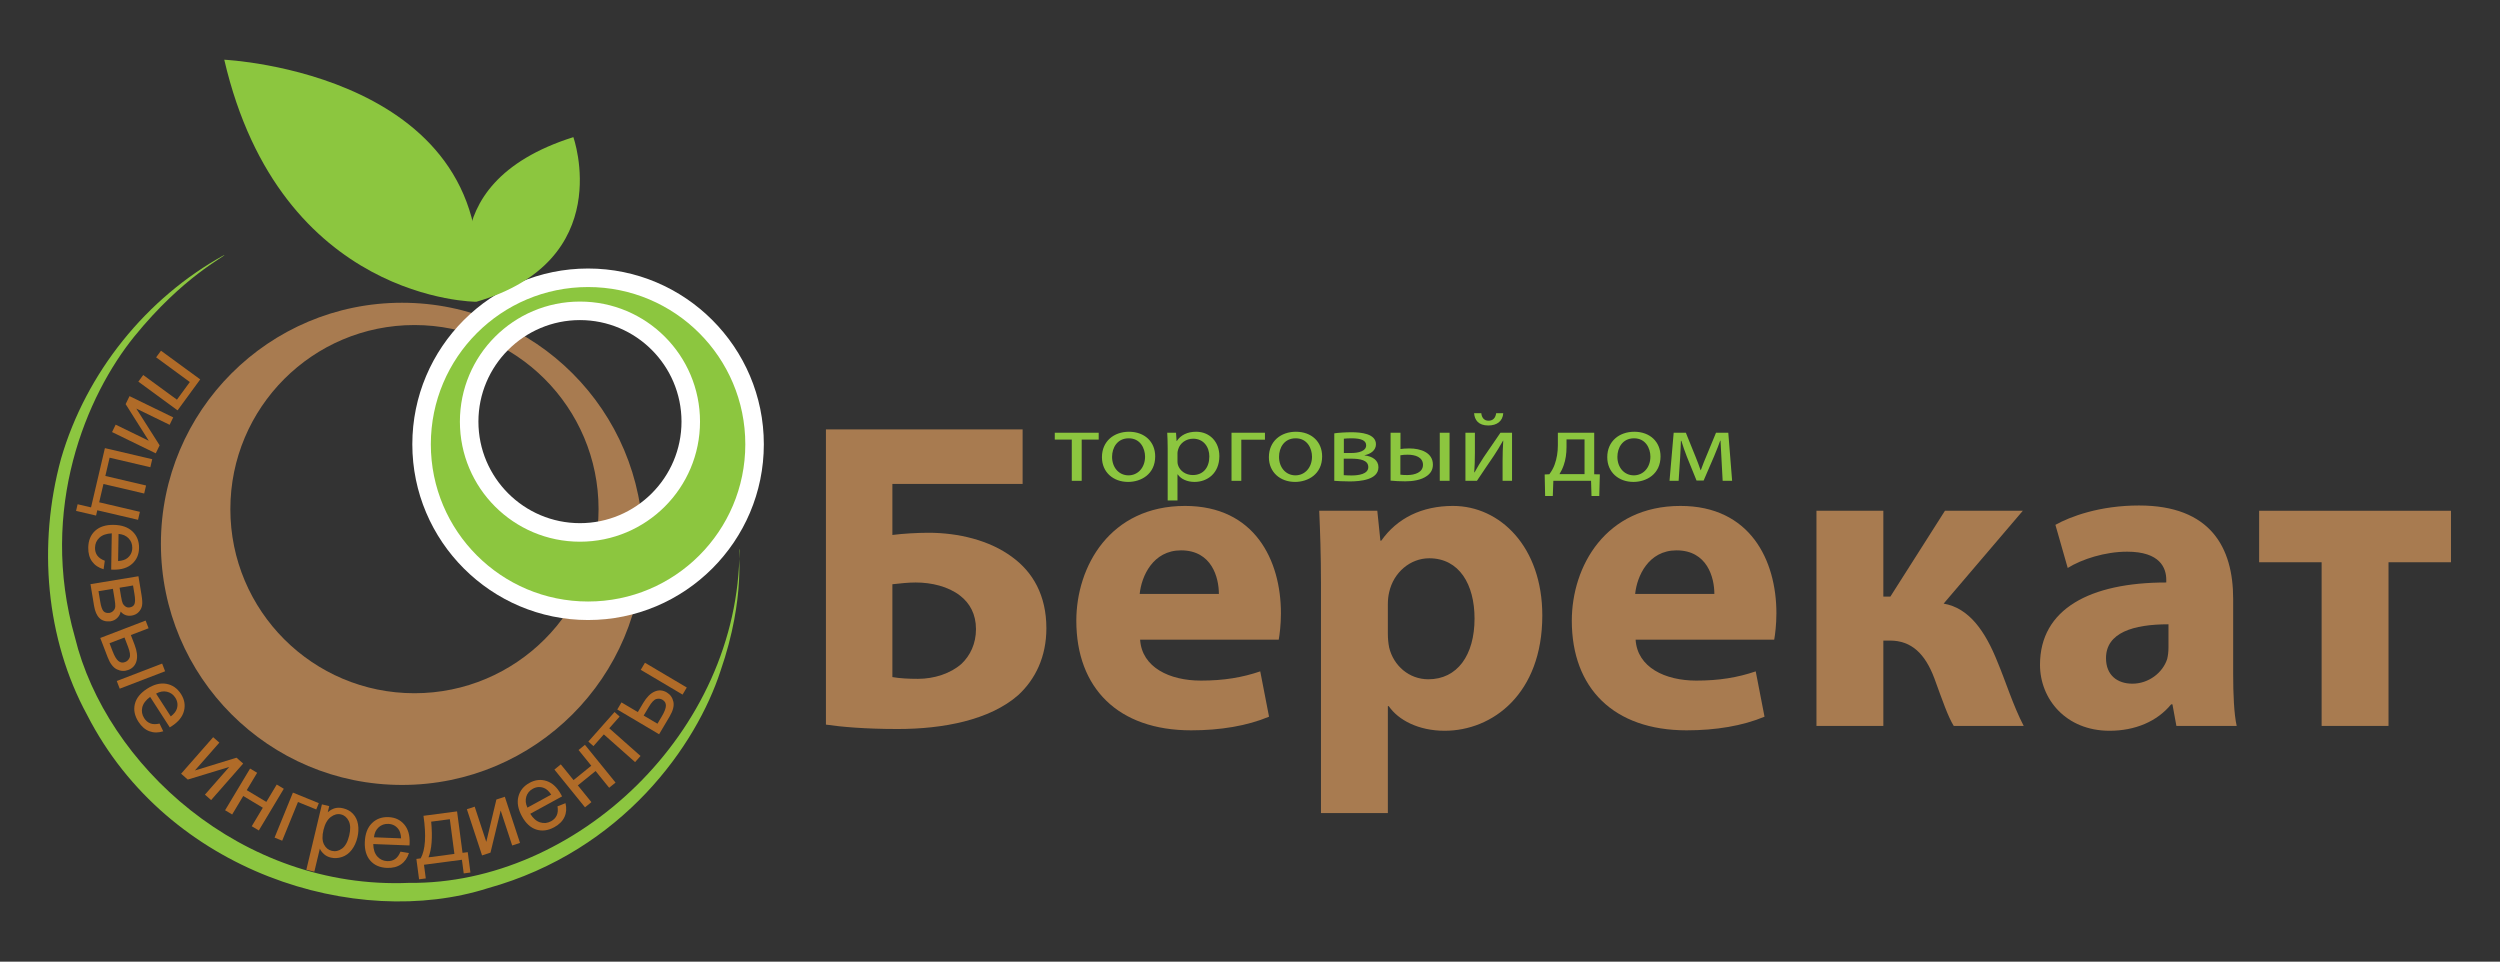 <svg width="100%" height="100%" viewBox="0 0 1734 667" xmlns="http://www.w3.org/2000/svg" version="1.1" xml:space="preserve" clip-rule="evenodd">
 <rect x="0" y="0" width="1734" height="667" fill="#333333" stroke="none"/>
 <g>
  <g id="svg_1">
   <path d="m512.906,380.979c-1.493,-0.396 4.938,32.161 -13.216,84.571c-16.566,50.8 -67.197,124.387 -161.481,150.56c-90.68,28.853 -221.582,-10.52 -277.738,-120.135c-28.758,-52.779 -34.419,-118.161 -18.128,-177.836c17.378,-59.748 59.205,-111.561 113.234,-141.29c0.95,0.897 -28.415,14.598 -62.397,56.514c-32.894,40.565 -66.686,119.222 -41.188,208.736c21.367,87.757 115.239,175.177 231.833,170.26c115.133,1.277 228.873,-103.991 229.079,-231.379l-0,-0z" fill="rgb(140,198,64)" fill-rule="nonzero" id="svg_2"/>
   <path d="m1239.253,86.512c0.248,-0.237 0.491,-0.48 0.733,-0.712c-0.491,0.459 -0.749,0.702 -0.733,0.712z" fill="rgb(3,4,4)" fill-rule="nonzero" id="svg_3"/>
   <path d="m618.954,469.628c5.186,0.913 11.295,1.219 17.7,1.219c11.295,0 22.586,-3.661 30.214,-10.377c6.104,-5.793 10.071,-14.039 10.071,-24.11c0,-10.377 -4.273,-18.001 -10.989,-23.192c-8.235,-6.41 -19.837,-9.153 -30.821,-9.153c-5.186,0 -10.678,0.607 -16.176,1.219l0,64.396l-0,0zm90.337,-171.816l0,37.838l-90.337,0l0,35.4c7.022,-0.913 17.088,-1.525 25.028,-1.525c20.75,0 42.417,5.186 57.981,16.788c14.345,10.372 23.804,26.548 23.804,49.439c0,19.832 -7.629,35.4 -19.531,46.39c-19.837,17.389 -52.188,23.498 -83.621,23.498c-22.886,0 -39.368,-1.525 -49.745,-3.049l0,-204.779l136.421,0l0,0z" fill="rgb(168,123,80)" fill-rule="nonzero" id="svg_4"/>
   <path d="m845.416,411.948c0,-11.295 -4.88,-30.22 -26.247,-30.22c-19.531,0 -27.466,18.006 -28.684,30.22l54.931,0zm-54.631,31.739c1.224,19.225 20.449,28.378 42.116,28.378c15.875,0 28.69,-2.137 41.204,-6.405l6.099,31.438c-15.258,6.4 -33.87,9.459 -54.013,9.459c-50.663,0 -79.654,-29.302 -79.654,-75.997c0,-37.843 23.498,-79.648 75.38,-79.648c48.215,0 66.533,37.537 66.533,74.462c0,7.935 -0.918,14.952 -1.525,18.312l-96.14,0l0,0z" fill="rgb(168,123,80)" fill-rule="nonzero" id="svg_5"/>
   <path d="m962.617,439.413c0,3.661 0.311,6.711 0.918,9.765c3.049,12.514 13.738,21.974 27.16,21.974c20.148,0 32.05,-16.788 32.05,-42.116c0,-23.804 -10.689,-41.81 -31.438,-41.81c-13.121,0 -24.722,9.765 -27.772,23.498c-0.607,2.443 -0.918,5.492 -0.918,8.241l0,20.449zm-46.39,-35.094c0,-19.536 -0.607,-36.018 -1.213,-50.057l40.281,0l2.142,20.755l0.607,0c10.984,-15.564 28.078,-24.105 49.751,-24.105c32.652,0 61.948,28.378 61.948,75.987c0,54.325 -34.488,79.96 -67.751,79.96c-18.011,0 -32.045,-7.328 -38.766,-17.093l-0.607,0l0,74.162l-46.39,0l0,-159.608l0,0z" fill="rgb(168,123,80)" fill-rule="nonzero" id="svg_6"/>
   <path d="m1189.085,411.948c0,-11.295 -4.885,-30.22 -26.247,-30.22c-19.536,0 -27.471,18.006 -28.695,30.22l54.942,0zm-54.631,31.739c1.219,19.225 20.444,28.378 42.111,28.378c15.87,0 28.684,-2.137 41.204,-6.405l6.104,31.438c-15.263,6.4 -33.881,9.459 -54.019,9.459c-50.669,0 -79.648,-29.302 -79.648,-75.997c0,-37.843 23.493,-79.648 75.375,-79.648c48.226,0 66.533,37.537 66.533,74.462c0,7.935 -0.918,14.952 -1.525,18.312l-96.135,0l-0,0z" fill="rgb(168,123,80)" fill-rule="nonzero" id="svg_7"/>
   <path d="m1306.286,354.263l0,59.516l4.885,0l37.843,-59.516l54.019,0l-54.931,64.396c17.7,3.049 28.985,19.23 37.537,40.892c5.181,12.213 10.673,29.908 18.001,43.947l-48.521,0c-3.967,-6.4 -7.629,-17.088 -13.427,-32.958c-6.41,-17.088 -15.87,-26.242 -30.832,-26.242l-4.574,0l0,59.199l-46.39,0l0,-149.236l46.39,0l0,0z" fill="rgb(168,123,80)" fill-rule="nonzero" id="svg_8"/>
   <path d="m1504.054,433.003c-24.411,0 -43.33,5.798 -43.33,23.498c0,11.902 7.935,17.7 18.312,17.7c11.295,0 21.05,-7.629 24.11,-17.093c0.612,-2.432 0.907,-5.186 0.907,-7.929l0,-16.176zm44.865,34.482c0,14.039 0.607,27.777 2.443,36.012l-41.816,0l-2.738,-14.952l-0.918,0c-9.771,11.907 -25.028,18.312 -42.723,18.312c-30.209,0 -48.221,-21.974 -48.221,-45.783c0,-38.751 34.794,-57.063 87.583,-57.063l0,-1.836c0,-8.235 -4.268,-19.531 -27.16,-19.531c-15.263,0 -31.428,5.191 -41.198,11.295l-8.541,-29.908c10.377,-5.803 30.821,-13.427 57.981,-13.427c49.751,0 65.309,29.296 65.309,64.697l0,52.183l-0,0z" fill="rgb(168,123,80)" fill-rule="nonzero" id="svg_9"/>
   <path d="m1700.001,354.263l0,35.712l-43.33,0l0,113.524l-46.39,0l0,-113.524l-43.34,0l0,-35.712l133.06,0z" fill="rgb(168,123,80)" fill-rule="nonzero" id="svg_10"/>
   <path d="m762.049,300.144l0,4.753l-11.791,0l0,28.6l-6.874,0l0,-28.6l-11.791,0l0,-4.753l30.457,0l0,0z" fill="rgb(140,198,63)" fill-rule="nonzero" id="svg_11"/>
   <path d="m771.334,316.894c0,7.302 4.69,12.81 11.401,12.81c6.563,0 11.48,-5.439 11.48,-12.952c0,-5.65 -3.202,-12.746 -11.322,-12.746c-8.046,0 -11.559,6.616 -11.559,12.889l-0,0zm29.908,-0.348c0,12.335 -9.76,17.711 -18.819,17.711c-10.151,0 -18.117,-6.616 -18.117,-17.157c0,-11.1 8.357,-17.642 18.745,-17.642c10.852,0 18.191,6.959 18.191,17.088l-0,0z" fill="rgb(140,198,63)" fill-rule="nonzero" id="svg_12"/>
   <path d="m816.7,319.923c0,0.897 0.079,1.725 0.311,2.485c1.25,4.2 5.392,7.091 10.309,7.091c7.265,0 11.475,-5.234 11.475,-12.883c0,-6.616 -3.978,-12.335 -11.243,-12.335c-4.685,0 -9.132,2.896 -10.383,7.444c-0.237,0.76 -0.47,1.651 -0.47,2.411l0,5.788l0,-0zm-6.795,-8.89c0,-4.273 -0.153,-7.713 -0.311,-10.889l6.094,0l0.385,5.724l0.158,0c2.733,-4.068 7.265,-6.41 13.432,-6.41c9.217,0 16.086,6.822 16.086,16.882c0,11.992 -8.357,17.917 -17.257,17.917c-4.996,0 -9.37,-1.926 -11.633,-5.234l-0.158,0l0,18.117l-6.795,0l0,-36.107z" fill="rgb(140,198,63)" fill-rule="nonzero" id="svg_13"/>
   <path d="m877.372,300.144l0,4.827l-16.402,0l0,28.526l-6.79,0l0,-33.353l23.192,0z" fill="rgb(140,198,63)" fill-rule="nonzero" id="svg_14"/>
   <path d="m887.132,316.894c0,7.302 4.674,12.81 11.396,12.81c6.563,0 11.48,-5.439 11.48,-12.952c0,-5.65 -3.208,-12.746 -11.327,-12.746c-8.035,0 -11.549,6.616 -11.549,12.889zm29.903,-0.348c0,12.335 -9.76,17.711 -18.819,17.711c-10.151,0 -18.112,-6.616 -18.112,-17.157c0,-11.1 8.357,-17.642 18.729,-17.642c10.863,0 18.201,6.959 18.201,17.088z" fill="rgb(140,198,63)" fill-rule="nonzero" id="svg_15"/>
   <path d="m932.097,314.204l5.165,0c5.065,0 10.304,-1.308 10.304,-5.307c0,-3.308 -3.276,-4.891 -10.151,-4.891c-2.348,0 -3.751,0.137 -5.318,0.274l0,9.924zm-0.074,15.368c1.952,0.132 3.361,0.206 5.466,0.206c4.685,0 11.559,-0.897 11.559,-5.793c0,-4.822 -5.545,-5.856 -12.023,-5.856l-5.001,0l0,11.443l0,-0zm-6.563,-29.011c2.733,-0.417 7.655,-0.754 12.029,-0.754c6.405,0 16.867,0.96 16.867,8.336c0,4.131 -3.588,6.753 -7.882,7.576l0,0.137c5.54,0.691 9.602,3.376 9.602,8.204c0,8.747 -12.498,9.85 -19.916,9.85c-4.215,0 -8.668,-0.269 -10.699,-0.412l0,-32.937l-0,0z" fill="rgb(140,198,63)" fill-rule="nonzero" id="svg_16"/>
   <path d="m1005.42,300.144l0,33.353l-6.8,0l0,-33.353l6.8,0zm-34.124,29.085c1.398,0.206 2.886,0.269 4.759,0.269c5.318,0 10.931,-1.857 10.931,-7.091c0,-5.381 -5.46,-7.033 -10.61,-7.033c-1.957,0 -3.682,0.137 -5.081,0.417l0,13.437zm0.079,-29.085l0,11.306c1.403,-0.211 3.588,-0.417 6.094,-0.417c8.119,0 16.392,2.965 16.392,11.232c0,3.514 -1.556,5.925 -3.978,7.718c-4.141,3.102 -10.23,3.862 -15.231,3.862c-3.746,0 -7.265,-0.206 -10.145,-0.485l0,-33.216l6.869,0l0,0z" fill="rgb(140,198,63)" fill-rule="nonzero" id="svg_17"/>
   <path d="m1027.43,286.574c0.237,2.96 1.878,5.234 5.001,5.234c3.355,0 4.922,-2.274 5.313,-5.234l4.917,0c-0.39,5.576 -4.368,8.541 -10.388,8.541c-6.869,0 -9.517,-3.862 -9.839,-8.541l4.996,0zm-4.447,13.569l0,14.06c0,5.239 -0.158,8.615 -0.464,13.369l0.237,0.069c2.337,-4.068 3.582,-6.41 6.162,-10.267l11.797,-17.231l8.035,0l0,33.353l-6.553,0l0,-14.129c0,-5.439 0.153,-8.267 0.464,-13.712l-0.153,0c-2.506,4.342 -4.062,7.033 -6.326,10.409c-3.598,5.165 -7.813,11.575 -11.791,17.431l-7.966,0l0,-33.353l6.558,0l0,0z" fill="rgb(140,198,63)" fill-rule="nonzero" id="svg_18"/>
   <path d="m1086.535,310.205c0,4.484 -0.628,8.752 -1.947,12.472c-0.781,2.279 -1.799,4.347 -2.965,6.204l17.415,0l0,-24.116l-12.504,0l0,5.439zm19.209,-10.061l0,28.806l3.904,0.074l-0.396,15.015l-5.381,0l-0.311,-10.541l-26.163,0l-0.38,10.541l-5.318,0l-0.311,-14.952l3.208,-0.137c1.635,-2.131 2.886,-4.411 3.741,-6.822c1.482,-4.131 2.195,-8.615 2.195,-13.3l0,-8.684l25.213,0z" fill="rgb(140,198,63)" fill-rule="nonzero" id="svg_19"/>
   <path d="m1121.824,316.894c0,7.302 4.695,12.81 11.411,12.81c6.553,0 11.48,-5.439 11.48,-12.952c0,-5.65 -3.208,-12.746 -11.327,-12.746c-8.046,0 -11.564,6.616 -11.564,12.889zm29.919,-0.348c0,12.335 -9.771,17.711 -18.829,17.711c-10.145,0 -18.117,-6.616 -18.117,-17.157c0,-11.1 8.362,-17.642 18.75,-17.642c10.847,0 18.196,6.959 18.196,17.088l-0,0z" fill="rgb(140,198,63)" fill-rule="nonzero" id="svg_20"/>
   <path d="m1160.87,300.144l8.431,0l6.8,16.814c1.008,2.485 2.575,6.553 3.429,9.169l0.158,0c0.865,-2.553 2.965,-7.787 4.532,-11.438l6.009,-14.545l8.51,0l2.659,33.353l-6.563,0l-0.855,-15.917c-0.158,-3.651 -0.464,-7.856 -0.628,-11.923l-0.227,0c-1.024,3.034 -2.116,5.65 -4.226,10.821l-7.254,16.814l-4.928,0l-6.705,-16.54c-1.261,-3.097 -2.896,-7.924 -3.835,-11.021l-0.306,0c-0.158,3.925 -0.311,8.336 -0.549,11.987l-1.018,15.78l-6.32,0l2.886,-33.353l-0,0z" fill="rgb(140,198,63)" fill-rule="nonzero" id="svg_21"/>
   <path d="m287.467,480.828c-70.521,0 -127.689,-57.168 -127.689,-127.695c0,-70.516 57.168,-127.684 127.689,-127.684c70.521,0 127.695,57.168 127.695,127.684c0,70.526 -57.174,127.695 -127.695,127.695zm-8.631,-270.837c-92.358,0 -167.226,74.868 -167.226,167.226c0,92.347 74.868,167.216 167.226,167.216c92.352,0 167.226,-74.868 167.226,-167.216c0,-92.358 -74.874,-167.226 -167.226,-167.226z" fill="rgb(168,123,80)" fill-rule="nonzero" id="svg_22"/>
   <path d="m402.252,222.015c-38.83,0 -70.421,31.586 -70.421,70.421c0,38.835 31.591,70.426 70.421,70.426c38.835,0 70.437,-31.591 70.437,-70.426c0,-38.835 -31.602,-70.421 -70.437,-70.421zm5.635,208.034c-67.219,0 -121.902,-54.689 -121.902,-121.897c0,-67.229 54.683,-121.912 121.902,-121.912c67.219,0 121.907,54.683 121.907,121.912c0,67.208 -54.689,121.897 -121.907,121.897z" fill="white" fill-rule="nonzero" id="svg_23"/>
   <path d="m318.984,292.436c0,-45.989 37.284,-83.267 83.267,-83.267c45.999,0 83.283,37.279 83.283,83.267c0,45.999 -37.284,83.289 -83.283,83.289c-45.984,0 -83.267,-37.289 -83.267,-83.289zm-20.159,15.717c0,60.223 48.833,109.055 109.061,109.055c60.233,0 109.061,-48.833 109.061,-109.055c0,-60.239 -48.827,-109.061 -109.061,-109.061c-60.228,0 -109.061,48.822 -109.061,109.061z" fill="rgb(140,198,63)" fill-rule="nonzero" id="svg_24"/>
   <path d="m330.401,209.311c0,0 -135.835,0.021 -174.85,-167.886c0,0 194.354,9.064 174.85,167.886z" fill="rgb(140,198,63)" fill-rule="nonzero" id="svg_25"/>
   <path d="m330.401,209.311c0,0 -37.4,-81.136 67.282,-114.189c0,0 30.494,85.7 -67.282,114.189z" fill="rgb(140,198,63)" fill-rule="nonzero" id="svg_26"/>
   <path d="m138.869,263.155l-15.706,21.467l-27.207,-19.905l3.371,-4.611l23.393,17.109l8.953,-12.24l-23.387,-17.115l3.376,-4.611l27.207,19.905z" fill="rgb(176,107,40)" fill-rule="nonzero" id="svg_27"/>
   <path d="m120.151,289.502l-2.495,5.144l-23.124,-11.253l16.191,25.493l-2.696,5.54l-30.309,-14.751l2.501,-5.139l22.976,11.185l-16.049,-25.424l2.696,-5.54l30.309,14.746l-0,0z" fill="rgb(176,107,40)" fill-rule="nonzero" id="svg_28"/>
   <path d="m105.579,318.503l-1.303,5.566l-28.246,-6.616l-2.97,12.678l28.252,6.611l-1.303,5.561l-28.246,-6.611l-2.976,12.699l28.246,6.616l-1.293,5.534l-28.252,-6.616l-0.86,3.677l-13.875,-3.25l1.076,-4.606l9.306,2.179l9.623,-41.104l32.821,7.682l0,0z" fill="rgb(176,107,40)" fill-rule="nonzero" id="svg_29"/>
   <path d="m82.223,370.327l-0.306,18.824c2.838,-0.211 4.975,-0.897 6.415,-2.058c2.232,-1.788 3.371,-4.126 3.413,-7.027c0.047,-2.622 -0.797,-4.843 -2.527,-6.658c-1.725,-1.82 -4.057,-2.844 -6.996,-3.081l-0,0zm-9.539,18.608l-0.828,5.893c-3.429,-0.992 -6.078,-2.759 -7.945,-5.307c-1.862,-2.548 -2.759,-5.782 -2.701,-9.692c0.079,-4.933 1.662,-8.816 4.748,-11.654c3.081,-2.838 7.365,-4.215 12.841,-4.126c5.671,0.09 10.05,1.62 13.137,4.595c3.081,2.965 4.585,6.779 4.511,11.438c-0.074,4.506 -1.667,8.162 -4.78,10.968c-3.118,2.807 -7.455,4.168 -13.021,4.073c-0.338,-0.005 -0.844,-0.021 -1.525,-0.053l0.412,-25.139c-3.709,0.153 -6.563,1.155 -8.557,3.002c-2,1.857 -3.023,4.184 -3.065,7.006c-0.037,2.089 0.485,3.888 1.562,5.387c1.076,1.498 2.817,2.701 5.212,3.609l0,-0z" fill="rgb(176,107,40)" fill-rule="nonzero" id="svg_30"/>
   <path d="m82.946,407.637l0.992,6.009c0.401,2.4 0.797,4.031 1.192,4.885c0.401,0.855 1.039,1.577 1.92,2.163c0.876,0.58 1.852,0.791 2.917,0.612c1.752,-0.29 2.87,-1.113 3.355,-2.464c0.485,-1.361 0.48,-3.54 -0.021,-6.553l-1.024,-6.194l-9.333,1.541l0,0zm-14.624,2.411l1.224,7.418c0.528,3.192 1.261,5.329 2.195,6.394c0.939,1.071 2.321,1.482 4.152,1.245c1.06,-0.174 1.989,-0.681 2.786,-1.519c0.797,-0.839 1.224,-1.836 1.282,-2.981c0.053,-1.145 -0.116,-2.939 -0.522,-5.381l-1.124,-6.827l-9.992,1.651l0,0zm27.698,-10.362l2.142,12.999c0.528,3.192 0.654,5.613 0.38,7.259c-0.28,1.635 -1.034,3.134 -2.269,4.484c-1.24,1.356 -2.849,2.189 -4.833,2.522c-1.583,0.259 -3.023,0.158 -4.31,-0.306c-1.287,-0.464 -2.437,-1.287 -3.445,-2.469c-0.264,1.651 -1.029,3.113 -2.29,4.379c-1.256,1.271 -2.87,2.068 -4.833,2.39c-3.187,0.311 -5.714,-0.433 -7.571,-2.221c-1.862,-1.799 -3.113,-4.648 -3.756,-8.552l-2.474,-14.999l33.258,-5.487l0,-0z" fill="rgb(176,107,40)" fill-rule="nonzero" id="svg_31"/>
   <path d="m112.464,460.263l2.047,5.334l-31.475,12.076l-2.047,-5.334l31.475,-12.076zm-36.492,-14.118l2.147,5.603c1.298,3.376 2.638,5.629 4.02,6.753c1.382,1.124 2.954,1.351 4.717,0.675c1.361,-0.528 2.369,-1.525 3.028,-2.997c0.654,-1.482 0.285,-4.047 -1.118,-7.697l-2.422,-6.315l-10.372,3.978l-0,0zm25.039,-15.722l2.047,5.334l-12.298,4.717l2.596,6.753c1.688,4.405 2.137,8.13 1.34,11.169c-0.797,3.034 -2.696,5.128 -5.698,6.283c-2.627,1.002 -5.255,0.876 -7.887,-0.39c-2.627,-1.271 -4.78,-4.094 -6.452,-8.457l-5.117,-13.332l31.47,-12.076z" fill="rgb(176,107,40)" fill-rule="nonzero" id="svg_32"/>
   <path d="m108.254,481.092l10.198,15.822c2.247,-1.746 3.64,-3.503 4.194,-5.265c0.86,-2.722 0.512,-5.302 -1.06,-7.734c-1.419,-2.211 -3.355,-3.588 -5.798,-4.141c-2.448,-0.549 -4.954,-0.111 -7.534,1.319l0,0zm2.395,20.776l2.585,5.355c-3.403,1.092 -6.584,1.092 -9.549,0c-2.965,-1.087 -5.508,-3.271 -7.629,-6.563c-2.675,-4.141 -3.514,-8.251 -2.527,-12.324c0.992,-4.073 3.788,-7.592 8.394,-10.562c4.769,-3.076 9.259,-4.226 13.474,-3.471c4.215,0.76 7.581,3.097 10.103,7.006c2.443,3.793 3.15,7.718 2.116,11.781c-1.034,4.068 -3.888,7.602 -8.568,10.615c-0.285,0.195 -0.718,0.448 -1.298,0.802l-13.611,-21.135c-3.002,2.184 -4.822,4.6 -5.455,7.249c-0.633,2.648 -0.185,5.16 1.34,7.523c1.134,1.762 2.564,2.97 4.289,3.614c1.725,0.649 3.841,0.686 6.336,0.111l-0,0z" fill="rgb(176,107,40)" fill-rule="nonzero" id="svg_33"/>
   <path d="m147.849,511.322l4.294,3.767l-16.967,19.32l28.869,-8.874l4.622,4.068l-22.237,25.329l-4.294,-3.767l16.856,-19.204l-28.758,8.747l-4.627,-4.057l22.243,-25.329z" fill="rgb(176,107,40)" fill-rule="nonzero" id="svg_34"/>
   <path d="m173.457,533.079l4.896,2.933l-7.212,12.039l13.585,8.141l7.217,-12.039l4.896,2.939l-17.326,28.922l-4.901,-2.944l7.682,-12.825l-13.585,-8.141l-7.682,12.825l-4.901,-2.939l17.331,-28.911l0,0z" fill="rgb(176,107,40)" fill-rule="nonzero" id="svg_35"/>
   <path d="m203.17,549.746l17.959,7.323l-1.788,4.379l-12.667,-5.17l-10.942,26.838l-5.292,-2.158l12.73,-31.211l0,0z" fill="rgb(176,107,40)" fill-rule="nonzero" id="svg_36"/>
   <path d="m224.363,575.692c-1.002,4.221 -0.892,7.544 0.338,9.971c1.224,2.422 3.055,3.925 5.482,4.5c2.469,0.586 4.838,0.047 7.091,-1.62c2.263,-1.672 3.915,-4.701 4.954,-9.085c0.997,-4.178 0.881,-7.513 -0.338,-10.003c-1.229,-2.485 -3.028,-4.015 -5.418,-4.585c-2.369,-0.565 -4.727,0.042 -7.075,1.825c-2.348,1.778 -4.025,4.775 -5.033,8.995l-0,-0zm-11.886,27.582l10.805,-45.361l5.065,1.203l-1.013,4.263c1.588,-1.382 3.234,-2.311 4.938,-2.786c1.699,-0.475 3.619,-0.459 5.761,0.047c2.801,0.67 5.096,1.978 6.895,3.93c1.799,1.952 2.928,4.368 3.398,7.254c0.464,2.881 0.322,5.893 -0.422,9.022c-0.797,3.35 -2.121,6.231 -3.962,8.626c-1.847,2.4 -4.089,4.047 -6.721,4.928c-2.638,0.886 -5.223,1.024 -7.755,0.422c-1.852,-0.443 -3.424,-1.229 -4.706,-2.358c-1.287,-1.134 -2.258,-2.411 -2.923,-3.83l-3.804,15.964l-5.555,-1.324l0,0z" fill="rgb(176,107,40)" fill-rule="nonzero" id="svg_37"/>
   <path d="m299.068,569.904c1.008,10.905 0.39,19.151 -1.862,24.743l17.969,-2.369l-3.176,-24.079l-12.931,1.704l0,0zm-5.339,-4.062l23.287,-3.071l3.793,28.764l3.619,-0.48l1.862,14.129l-4.653,0.617l-1.25,-9.475l-26.31,3.471l1.25,9.47l-4.659,0.617l-1.862,-14.129l2.986,-0.396c3.271,-5.935 3.92,-15.78 1.936,-29.518l0,-0z" fill="rgb(176,107,40)" fill-rule="nonzero" id="svg_39"/>
   <path d="m323.817,561.284l5.429,-1.788l8.035,24.427l7.011,-29.375l5.846,-1.926l10.536,32.019l-5.423,1.788l-7.988,-24.269l-7.059,29.222l-5.851,1.92l-10.536,-32.019z" fill="rgb(176,107,40)" fill-rule="nonzero" id="svg_40"/>
   <path d="m365.807,560.171l16.518,-9.032c-1.588,-2.369 -3.239,-3.894 -4.959,-4.569c-2.654,-1.055 -5.255,-0.881 -7.792,0.506c-2.306,1.256 -3.82,3.086 -4.542,5.487c-0.728,2.4 -0.47,4.938 0.776,7.608l-0,0zm20.892,-0.902l5.529,-2.189c0.839,3.471 0.612,6.642 -0.681,9.523c-1.298,2.881 -3.661,5.26 -7.096,7.143c-4.326,2.364 -8.483,2.912 -12.477,1.63c-3.988,-1.277 -7.302,-4.321 -9.934,-9.127c-2.717,-4.975 -3.551,-9.539 -2.49,-13.691c1.055,-4.147 3.63,-7.333 7.713,-9.57c3.952,-2.163 7.919,-2.585 11.897,-1.266c3.978,1.324 7.307,4.421 9.976,9.301c0.164,0.301 0.396,0.749 0.702,1.356l-22.053,12.066c1.963,3.15 4.242,5.133 6.843,5.956c2.596,0.818 5.128,0.559 7.597,-0.791c1.836,-1.013 3.144,-2.353 3.915,-4.025c0.77,-1.672 0.955,-3.783 0.559,-6.315z" fill="rgb(176,107,40)" fill-rule="nonzero" id="svg_41"/>
   <path d="m384.536,533.771l4.442,-3.598l8.832,10.9l12.308,-9.971l-8.837,-10.905l4.442,-3.593l21.224,26.194l-4.442,3.593l-9.412,-11.617l-12.308,9.976l9.412,11.612l-4.437,3.598l-21.224,-26.189l0,0z" fill="rgb(176,107,40)" fill-rule="nonzero" id="svg_42"/>
   <path d="m408.071,514.372l18.17,-20.507l3.54,3.144l-7.201,8.119l21.689,19.22l-3.767,4.252l-21.689,-19.22l-7.201,8.13l-3.54,-3.139l0,0z" fill="rgb(176,107,40)" fill-rule="nonzero" id="svg_43"/>
   <path d="m456.017,501.963l3.06,-5.16c1.841,-3.113 2.775,-5.561 2.801,-7.344c0.021,-1.783 -0.781,-3.15 -2.4,-4.11c-1.256,-0.749 -2.664,-0.918 -4.231,-0.517c-1.567,0.401 -3.345,2.29 -5.339,5.656l-3.456,5.814l9.565,5.661l0,-0zm-11.586,-37.368l2.907,-4.912l29.011,17.178l-2.912,4.912l-29.006,-17.178zm-16.286,27.503l2.912,-4.912l11.332,6.711l3.688,-6.231c2.406,-4.057 5.044,-6.716 7.919,-7.977c2.875,-1.266 5.698,-1.071 8.462,0.565c2.422,1.435 3.952,3.577 4.59,6.426c0.633,2.849 -0.237,6.283 -2.622,10.309l-7.275,12.287l-29.006,-17.178l0,-0z" fill="rgb(176,107,40)" fill-rule="nonzero" id="svg_44"/>
   <path transform="rotate(30.903 268.913 584.511)" d="m258.807,586.171l16.518,-9.032c-1.588,-2.369 -3.239,-3.894 -4.959,-4.569c-2.654,-1.055 -5.255,-0.881 -7.792,0.506c-2.306,1.256 -3.82,3.086 -4.542,5.487c-0.728,2.4 -0.47,4.938 0.776,7.608zm20.892,-0.902l5.529,-2.189c0.839,3.471 0.612,6.642 -0.681,9.523c-1.298,2.881 -3.661,5.26 -7.096,7.143c-4.326,2.364 -8.483,2.912 -12.477,1.63c-3.988,-1.277 -7.302,-4.321 -9.934,-9.127c-2.717,-4.975 -3.551,-9.539 -2.49,-13.691c1.055,-4.147 3.63,-7.333 7.713,-9.57c3.952,-2.163 7.919,-2.585 11.897,-1.266c3.978,1.324 7.307,4.421 9.976,9.301c0.164,0.301 0.396,0.749 0.702,1.356l-22.053,12.066c1.963,3.15 4.242,5.133 6.843,5.956c2.596,0.818 5.128,0.559 7.597,-0.791c1.836,-1.013 3.144,-2.353 3.915,-4.025c0.77,-1.672 0.955,-3.783 0.559,-6.315z" fill="rgb(176,107,40)" fill-rule="nonzero" id="svg_45"/>
  </g>
 </g>

</svg>